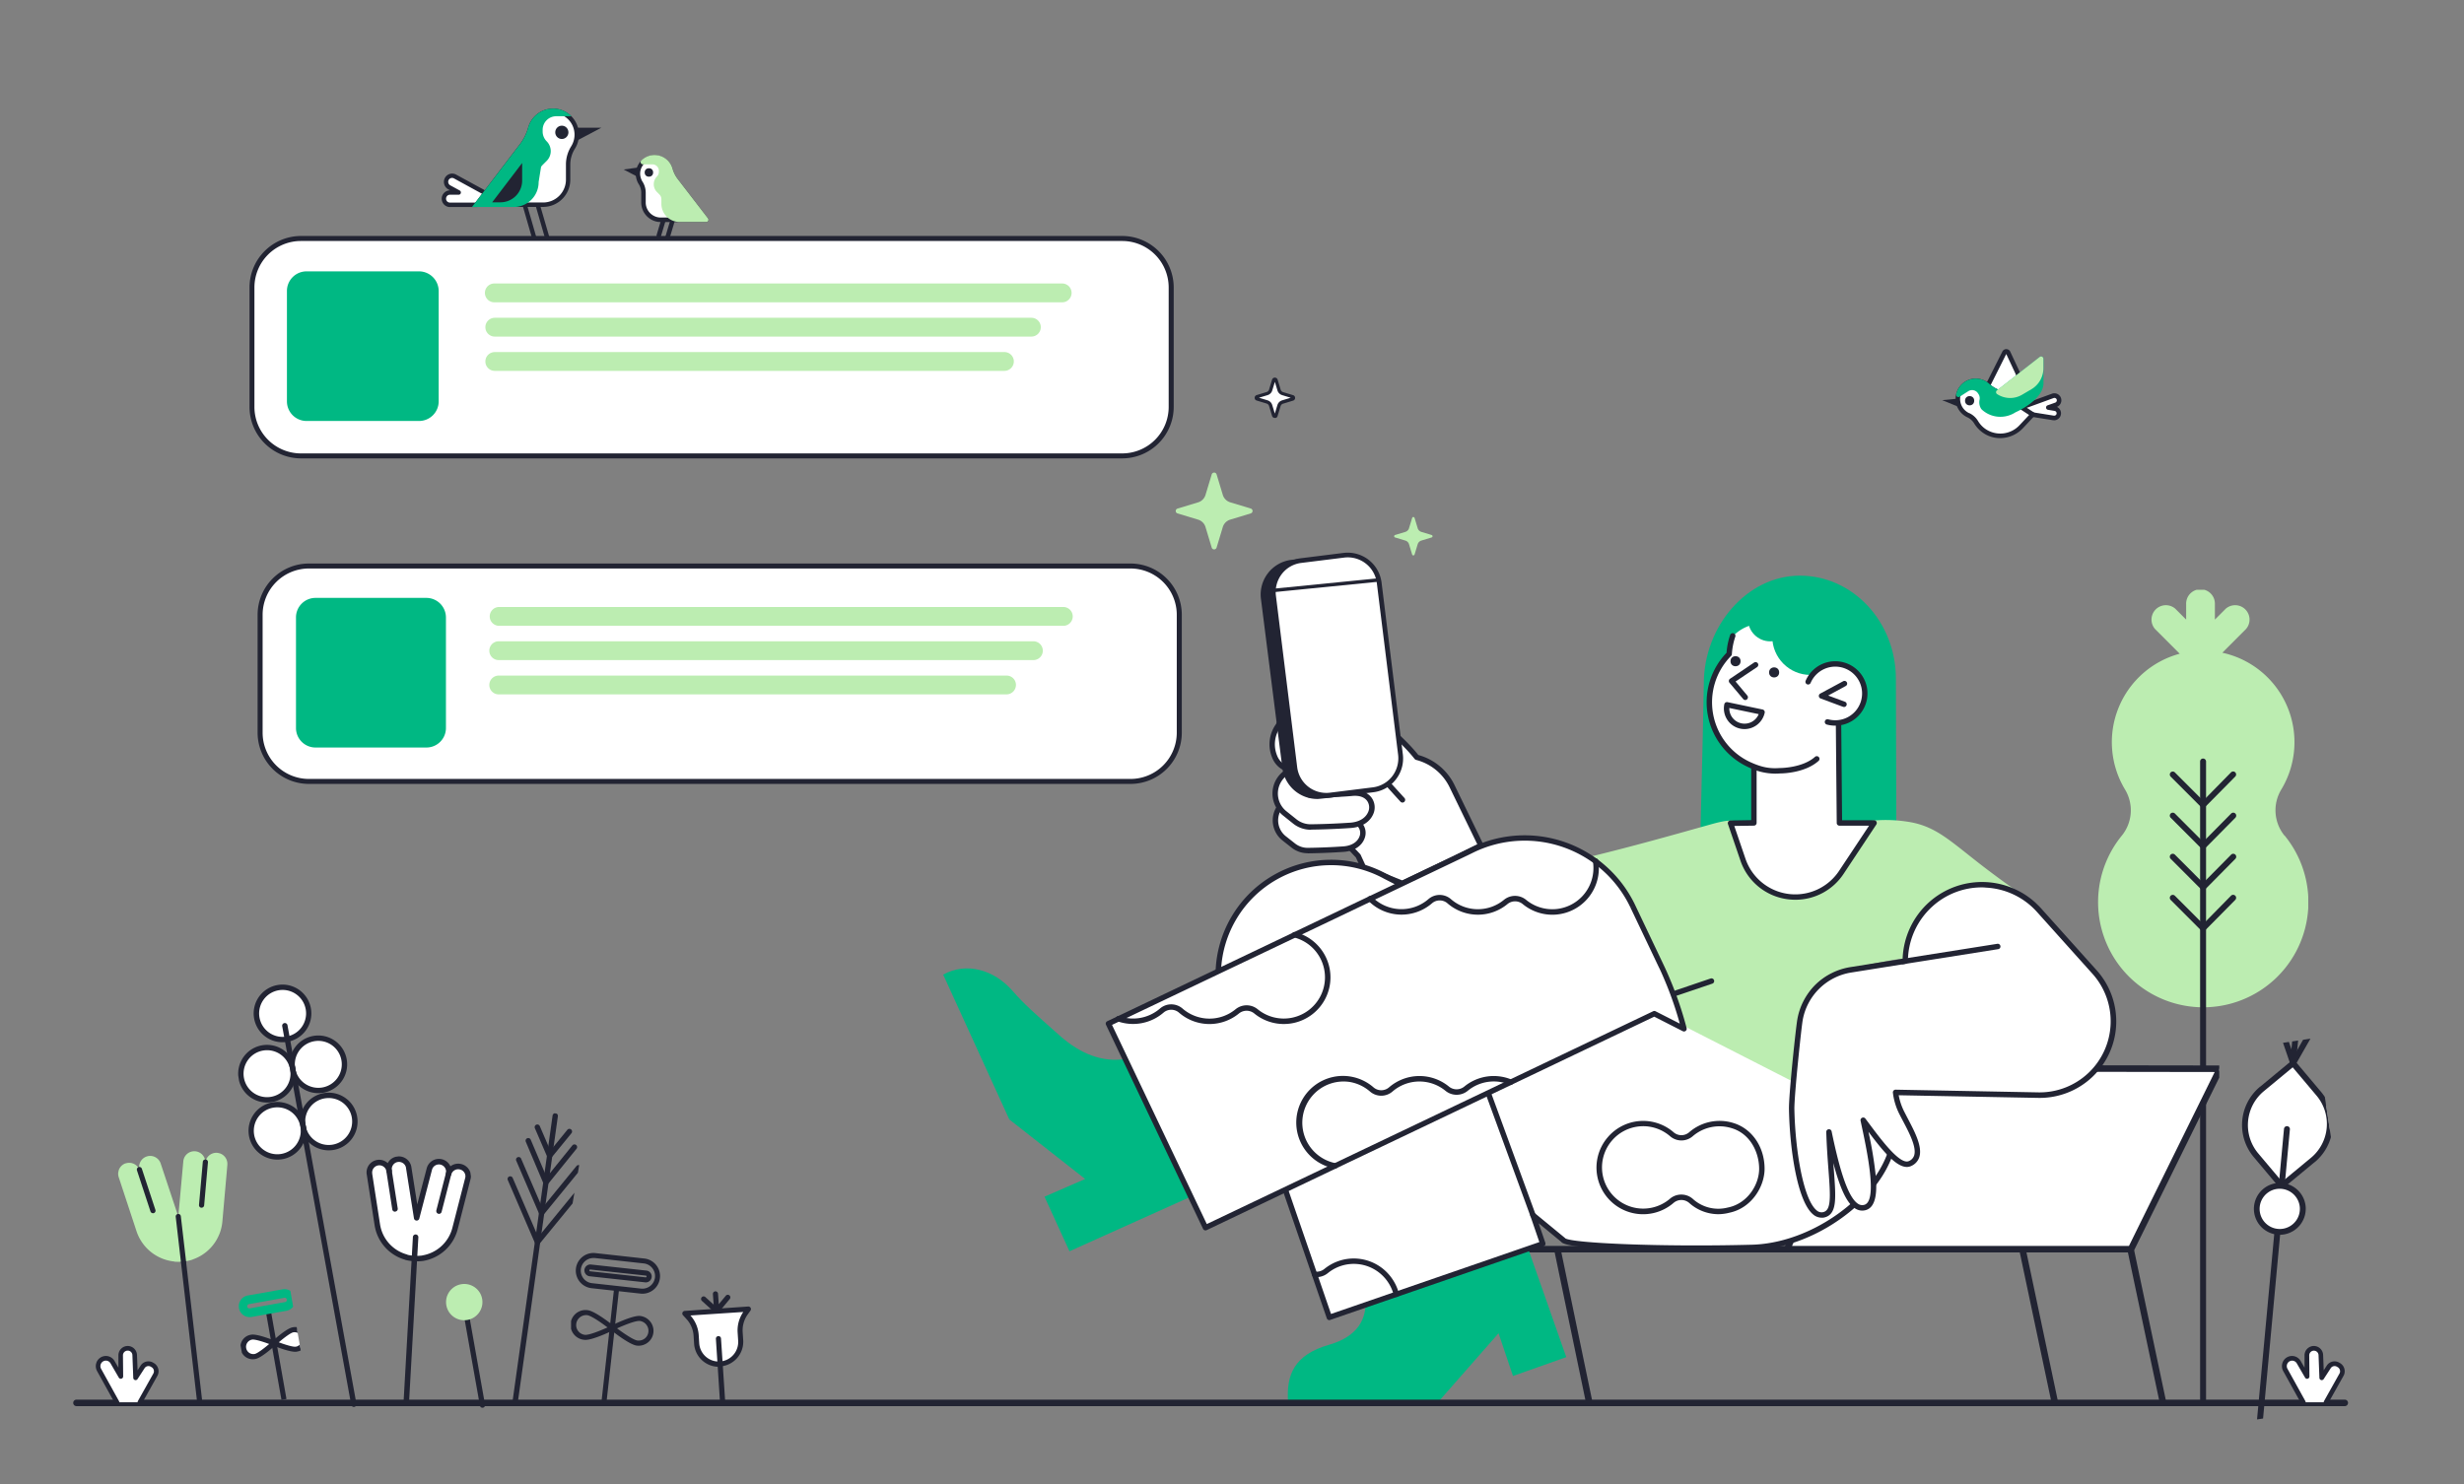 <svg id="Layer_1" data-name="Layer 1" xmlns="http://www.w3.org/2000/svg" xmlns:xlink="http://www.w3.org/1999/xlink" viewBox="0 0 1218.4 734"><rect x="0" y="0" width="1218.4" height="734" fill="#808080" stroke="none"/><defs><style>.cls-1{fill:none;}.cls-2{clip-path:url(#clip-path);}.cls-3{fill:#bcedb1;}.cls-4{fill:#222433;}.cls-5{clip-path:url(#clip-path-2);}.cls-6{clip-path:url(#clip-path-3);}.cls-7{fill:#fff;}.cls-8{clip-path:url(#clip-path-4);}.cls-9{fill:#00b883;}.cls-10{clip-path:url(#clip-path-5);}.cls-11{clip-path:url(#clip-path-6);}.cls-12{clip-path:url(#clip-path-7);}.cls-13{clip-path:url(#clip-path-8);}.cls-14{clip-path:url(#clip-path-9);}.cls-15{clip-path:url(#clip-path-10);}.cls-16{clip-path:url(#clip-path-11);}.cls-17{clip-path:url(#clip-path-12);}.cls-18{clip-path:url(#clip-path-13);}.cls-19{clip-path:url(#clip-path-14);}.cls-20{clip-path:url(#clip-path-15);}.cls-21{clip-path:url(#clip-path-16);}.cls-22{clip-path:url(#clip-path-17);}.cls-23{clip-path:url(#clip-path-18);}.cls-24{clip-path:url(#clip-path-19);}.cls-25{clip-path:url(#clip-path-20);}.cls-26{clip-path:url(#clip-path-21);}.cls-27{clip-path:url(#clip-path-22);}.cls-28{clip-path:url(#clip-path-23);}.cls-29{clip-path:url(#clip-path-24);}.cls-30{clip-path:url(#clip-path-25);}.cls-31{clip-path:url(#clip-path-26);}.cls-32{clip-path:url(#clip-path-27);}.cls-33{clip-path:url(#clip-path-28);}.cls-34{clip-path:url(#clip-path-29);}.cls-35{clip-path:url(#clip-path-30);}.cls-36{clip-path:url(#clip-path-31);}.cls-37{clip-path:url(#clip-path-32);}</style><clipPath id="clip-path"><rect class="cls-1" x="1037.38" y="291.71" width="104" height="402"/></clipPath><clipPath id="clip-path-2"><rect class="cls-1" x="732.38" y="526.71" width="365" height="167"/></clipPath><clipPath id="clip-path-3"><rect class="cls-1" x="732.38" y="526.71" width="367" height="199"/></clipPath><clipPath id="clip-path-4"><rect class="cls-1" x="466.38" y="284.71" width="580" height="409"/></clipPath><clipPath id="clip-path-5"><rect class="cls-1" x="123.38" y="116.71" width="457" height="110"/></clipPath><clipPath id="clip-path-6"><rect class="cls-1" x="127.38" y="278.71" width="457" height="109"/></clipPath><clipPath id="clip-path-7"><rect class="cls-1" x="141.88" y="134.21" width="83" height="74"/></clipPath><clipPath id="clip-path-8"><rect class="cls-1" x="146.38" y="295.71" width="82" height="74"/></clipPath><clipPath id="clip-path-9"><rect class="cls-1" x="623.38" y="272.71" width="71" height="123"/></clipPath><clipPath id="clip-path-10"><rect class="cls-1" x="230.38" y="88.71" width="301" height="191"/></clipPath><clipPath id="clip-path-11"><rect class="cls-1" x="232.38" y="248.71" width="300" height="191"/></clipPath><clipPath id="clip-path-12"><rect class="cls-1" x="-6.62" y="688.71" width="1175" height="26"/></clipPath><clipPath id="clip-path-13"><rect class="cls-1" x="190.88" y="603.21" width="145" height="38" transform="matrix(0.17, -0.98, 0.98, 0.17, -395.11, 773.56)"/></clipPath><clipPath id="clip-path-14"><rect class="cls-1" x="282.38" y="619.71" width="44" height="75"/></clipPath><clipPath id="clip-path-15"><rect class="cls-1" x="337.38" y="638.71" width="34" height="56"/></clipPath><clipPath id="clip-path-16"><rect class="cls-1" x="1093.6" y="511" width="66" height="182" transform="matrix(0.99, -0.15, 0.15, 0.99, -79.5, 181.35)"/></clipPath><clipPath id="clip-path-17"><rect class="cls-1" x="1096.38" y="510.71" width="67" height="218" transform="translate(-82.2 182.07) rotate(-8.89)"/></clipPath><clipPath id="clip-path-18"><rect class="cls-1" x="127.38" y="485.71" width="55" height="212" transform="translate(-88.43 30.54) rotate(-8.77)"/></clipPath><clipPath id="clip-path-19"><rect class="cls-1" x="224.38" y="634.71" width="18" height="62" transform="translate(-112.98 51.16) rotate(-10.09)"/></clipPath><clipPath id="clip-path-20"><rect class="cls-1" x="1128.38" y="665.71" width="31" height="29"/></clipPath><clipPath id="clip-path-21"><rect class="cls-1" x="174.55" y="571.11" width="65" height="122" transform="translate(-84.75 34.38) rotate(-7.88)"/></clipPath><clipPath id="clip-path-22"><rect class="cls-1" x="180.38" y="570.71" width="65" height="207" transform="translate(-90.47 35.58) rotate(-7.88)"/></clipPath><clipPath id="clip-path-23"><rect class="cls-1" x="119.51" y="638.87" width="32" height="57" transform="matrix(0.98, -0.17, 0.17, 0.98, -114.24, 33.83)"/></clipPath><clipPath id="clip-path-24"><rect class="cls-1" x="120.38" y="638.71" width="33" height="67" transform="translate(-115.06 34.14) rotate(-10.04)"/></clipPath><clipPath id="clip-path-25"><rect class="cls-1" x="19.88" y="594.21" width="123" height="66" transform="translate(-548.03 565.11) rotate(-76.97)"/></clipPath><clipPath id="clip-path-26"><rect class="cls-1" x="47.38" y="665.71" width="31" height="29"/></clipPath><clipPath id="clip-path-27"><rect class="cls-1" x="218.38" y="53.71" width="79" height="65"/></clipPath><clipPath id="clip-path-28"><rect class="cls-1" x="960.38" y="172.71" width="59" height="44"/></clipPath><clipPath id="clip-path-29"><rect class="cls-1" x="308.38" y="76.71" width="42" height="42"/></clipPath><clipPath id="clip-path-30"><rect class="cls-1" x="581.38" y="233.71" width="38" height="38"/></clipPath><clipPath id="clip-path-31"><rect class="cls-1" x="620.38" y="186.71" width="20" height="20"/></clipPath><clipPath id="clip-path-32"><rect class="cls-1" x="689.38" y="255.71" width="19" height="19"/></clipPath></defs><g class="cls-2"><path class="cls-3" d="M1129.64,413.29a19.85,19.85,0,0,1-1.55-22.87,45.28,45.28,0,0,0-29.19-67.59l11.7-11.72a7.11,7.11,0,0,0-10-10.06l-5.38,5.39v-7.62a7.11,7.11,0,1,0-14.21,0v7.62l-5.38-5.39a7.11,7.11,0,0,0-10,10.06l12.2,12.21a45.3,45.3,0,0,0-27.14,67,19.87,19.87,0,0,1-1.43,22.89,52,52,0,1,0,80.46.07Z"/><path class="cls-4" d="M1089.38,693.71a1.47,1.47,0,0,1-1.47-1.47V376.63a1.47,1.47,0,1,1,2.94,0V692.24A1.47,1.47,0,0,1,1089.38,693.71Z"/><path class="cls-4" d="M1089.71,460.24a1.47,1.47,0,0,1-1-2.5L1103.2,443a1.47,1.47,0,1,1,2.09,2.08l-14.54,14.71A1.44,1.44,0,0,1,1089.71,460.24Z"/><path class="cls-4" d="M1089.05,460.24a1.45,1.45,0,0,1-1-.43l-14.69-14.71a1.47,1.47,0,0,1,2.08-2.08l14.69,14.71a1.47,1.47,0,0,1-1,2.51Z"/><path class="cls-4" d="M1089.71,439.91a1.47,1.47,0,0,1-1-2.51l14.54-14.7a1.47,1.47,0,1,1,2.09,2.07l-14.54,14.71A1.44,1.44,0,0,1,1089.71,439.91Z"/><path class="cls-4" d="M1089.05,439.91a1.45,1.45,0,0,1-1-.43l-14.69-14.71a1.46,1.46,0,0,1,0-2.08,1.48,1.48,0,0,1,2.08,0l14.69,14.71a1.48,1.48,0,0,1,0,2.08A1.45,1.45,0,0,1,1089.05,439.91Z"/><path class="cls-4" d="M1089.71,419.59a1.49,1.49,0,0,1-1-.43,1.48,1.48,0,0,1,0-2.08l14.54-14.71a1.47,1.47,0,1,1,2.09,2.07l-14.54,14.71A1.45,1.45,0,0,1,1089.71,419.59Z"/><path class="cls-4" d="M1089.05,419.59a1.49,1.49,0,0,1-1-.43l-14.69-14.72a1.46,1.46,0,0,1,0-2.08,1.48,1.48,0,0,1,2.08,0l14.69,14.71a1.47,1.47,0,0,1,0,2.09A1.49,1.49,0,0,1,1089.05,419.59Z"/><path class="cls-4" d="M1089.71,399.26a1.49,1.49,0,0,1-1-.43,1.48,1.48,0,0,1,0-2.08L1103.2,382a1.47,1.47,0,1,1,2.09,2.07l-14.54,14.71A1.45,1.45,0,0,1,1089.71,399.26Z"/><path class="cls-4" d="M1089.05,399.26a1.46,1.46,0,0,1-1-.44l-14.69-14.71a1.47,1.47,0,0,1,2.08-2.08l14.69,14.71a1.48,1.48,0,0,1-1,2.52Z"/></g><g class="cls-5"><g class="cls-6"><polyline class="cls-7" points="734 617.83 1053.74 617.83 1097.76 528.59 921.95 528.33 884.14 616.75"/><path class="cls-4" d="M734,619.45h319.74a1.61,1.61,0,0,0,1.45-.91l44-89.24a1.62,1.62,0,0,0-1.45-2.33L922,526.71h0a1.63,1.63,0,0,0-1.49,1l-37.81,88.43,0,.09H734a1.62,1.62,0,0,0,0,3.24Zm318.73-3.24H886.14L923,529.94l172.13.26Z"/><path class="cls-4" d="M792.17,725.71a1.84,1.84,0,0,0,.33,0,1.62,1.62,0,0,0,1.25-1.92h0L771.77,618a1.62,1.62,0,0,0-3.17.66l22,105.72A1.63,1.63,0,0,0,792.17,725.71Z"/><path class="cls-4" d="M1075.72,724.63a1.62,1.62,0,0,0,1.62-1.61,1.87,1.87,0,0,0,0-.34l-22-104.11a1.62,1.62,0,0,0-3.17.67h0l22,104.11A1.62,1.62,0,0,0,1075.72,724.63Z"/><path class="cls-4" d="M1022.25,724.63a1.62,1.62,0,0,0,1.62-1.61,1.87,1.87,0,0,0,0-.34l-22-104.11a1.62,1.62,0,0,0-3.17.67l22,104.11A1.62,1.62,0,0,0,1022.25,724.63Z"/></g></g><g class="cls-8"><path class="cls-9" d="M869.86,410.81h-29L842,363.47l.5-25.43c0-28.16,21.26-53.33,47.49-53.33s47.49,22.83,47.49,51l.07,27.76.14,44.67h-25"/><polygon class="cls-7" points="936.85 540.5 828.27 495.98 735.89 533.34 636.75 584.32 640.32 592.82 936.85 540.5"/><path class="cls-7" d="M693.44,395.57s-17.18-18.68-27.67-31.46c-1.81-2.21-3.43-4.25-4.72-6-8.75-11.74,2-19.48,6.38-14.16s22.66,17.36,32.94,30.33l.2.24A26.83,26.83,0,0,1,718,388.8l14.27,29.37-14.4,7.09-24.45,11.67-19.17-7.78-2.68-5.81-3.73-3.93-26.64-32.3L635.86,380l-3.13-21.91,4.47-4.92,15.18,12.52,23.22,9.84"/><path class="cls-4" d="M693.43,438.27a1.44,1.44,0,0,1-.5-.1l-19.17-7.78a1.31,1.31,0,0,1-.71-.68l-2.59-5.61-3.58-3.77-.06-.07L640.18,388l0-.05-5.36-7.16a1.37,1.37,0,0,1-.25-.61l-3.13-21.91a1.38,1.38,0,0,1,.34-1.1l4.46-4.91a1.35,1.35,0,0,1,1.85-.14l15,12.4,17.5,7.41c-2.07-2.41-4.06-4.76-5.84-6.94-1.93-2.35-3.53-4.38-4.77-6-5.4-7.26-4-13.63-.36-16.47,2.92-2.3,6.64-2,8.85.65,1.59,1.92,5.33,5,9.65,8.49,7.48,6.08,16.76,13.64,23.22,21.75a28.17,28.17,0,0,1,17.89,14.86l14.26,29.38a1.34,1.34,0,0,1-.61,1.79l-14.4,7.08L694,438.14A1.44,1.44,0,0,1,693.43,438.27ZM675.26,428.1l18.13,7.36,23.92-11.41,13.18-6.49-13.68-28.17a25.48,25.48,0,0,0-16.57-13.55,1.36,1.36,0,0,1-.69-.43l-.2-.24,0,0c-6.28-7.92-15.49-15.42-22.9-21.45-4.61-3.76-8.26-6.73-10-8.86-1.48-1.78-3.7-1.38-5.13-.25-2.72,2.13-3.5,6.91.85,12.75,1.21,1.63,2.79,3.62,4.69,5.94,2.78,3.39,6.06,7.23,9.37,11a1.35,1.35,0,0,1,.7.8c8.73,10,17.43,19.45,17.55,19.58a1.35,1.35,0,0,1-.08,1.9,1.33,1.33,0,0,1-1.89-.08c-.13-.13-9-9.83-17.9-20l-22.7-9.61a1.81,1.81,0,0,1-.33-.2L637.33,355l-3.18,3.5,3,20.95,5.14,6.85,26.59,32.24,3.69,3.89a1.45,1.45,0,0,1,.25.36Z"/><path class="cls-3" d="M787.37,423.44s13.42,6.44,27.78,39.71c5.68,13.17,17.53,44.3,17.53,44.3l53.55,27.33c3.25-27.33,1.24-43.35,18.06-52.52,4.07-2.21,33.07-8.22,37.8-8.23,0,0-.8-21.09,17.72-30.63,27.59-14.21,48.49,4.82,48.49,4.82-12.53-8.26-22.3-15.55-29-20.72-14.81-11.5-21.63-18.29-34-20.75a70.17,70.17,0,0,0-19.65-.85,59.89,59.89,0,0,1-10.78,19.25c-7.21,8.8-11,18.3-28.29,18.3-4.94,0-15.32-4-20.75-11.4-7.68-10.43-9-26.15-9-26.15-1.42,0-3-.38-10.72,1.78C827,413.05,807.25,418.61,787.37,423.44Z"/><path class="cls-7" d="M672.23,407.67c3.79,3.85,1.19,11.64-7.91,12.26-7.53.52-13.79.68-17.62.72a11.32,11.32,0,0,1-7.15-2.44L635,414.64a11.37,11.37,0,0,1-4-11.55h0a11.46,11.46,0,0,1,1.6-3.66"/><path class="cls-4" d="M646.57,422a12.72,12.72,0,0,1-7.85-2.72l-4.54-3.58a12.67,12.67,0,0,1-2.71-17,1.34,1.34,0,1,1,2.23,1.49,9.86,9.86,0,0,0-1.41,3.24,10,10,0,0,0,3.54,10.17l4.55,3.58a10.05,10.05,0,0,0,6.3,2.15c3.92-.05,10.15-.21,17.54-.72,4-.27,6.95-2.08,8-4.85a4.79,4.79,0,0,0-.94-5.12,1.34,1.34,0,1,1,1.91-1.89,7.46,7.46,0,0,1,1.53,8c-1.43,3.78-5.29,6.24-10.31,6.58-7.46.51-13.74.67-17.69.72Z"/><path class="cls-7" d="M647.55,393.27c7.7-.17,15.92-.38,20.94-.87,13.34-1.32,13.22,14.89-.75,15.85-8.33.57-15.26.74-19.5.79a12.58,12.58,0,0,1-7.92-2.68l-5-4a12.56,12.56,0,0,1-4.43-12.77h0a12.56,12.56,0,0,1,9.56-9.36l6.15-1.19"/><path class="cls-4" d="M648.07,410.38a13.92,13.92,0,0,1-8.58-3l-5-4a13.91,13.91,0,0,1,5.68-24.5l6.18-1.19a1.34,1.34,0,1,1,.51,2.63l-6.16,1.19a11.22,11.22,0,0,0-4.55,19.76l5,4a11.19,11.19,0,0,0,7.08,2.4c4.33-.05,11.21-.23,19.42-.79,4.19-.29,7.38-2.1,8.75-5a5.59,5.59,0,0,0-.31-5.67c-1.38-2-4-2.88-7.47-2.54-5.14.51-13.56.72-21,.88a1.34,1.34,0,0,1-.06-2.68c7.44-.16,15.8-.37,20.84-.87,4.37-.43,8,.91,9.92,3.67a8.23,8.23,0,0,1,.54,8.37c-1.8,3.77-5.8,6.13-11,6.48-8.27.57-15.21.75-19.57.8Z"/><path class="cls-7" d="M638.14,380.63c-8.91-1.52-11.52-13.58-6.56-21.11,1-1.58,2.06-3.19,3.08-4.76"/><path class="cls-4" d="M638.14,382l-.23,0a11.66,11.66,0,0,1-8.83-7.23,17.19,17.19,0,0,1,1.39-15.93c.69-1.05,1.36-2.11,2-3.15l1-1.6a1.34,1.34,0,1,1,2.25,1.45l-1,1.6c-.68,1.05-1.36,2.12-2.06,3.18a14.64,14.64,0,0,0-1.16,13.38,9.07,9.07,0,0,0,6.82,5.66,1.34,1.34,0,0,1-.22,2.66Z"/><path class="cls-7" d="M650.59,370.12c2.24-5.81,6.66-16.94,6.79-21.91a5.2,5.2,0,0,0-3.47-5.06c-10.15-3.57-15.28,5.46-21.14,14.55"/><path class="cls-4" d="M650.59,371.46a1.36,1.36,0,0,1-.48-.09,1.34,1.34,0,0,1-.77-1.73l.48-1.25c2.28-5.91,6.1-15.81,6.22-20.21a3.87,3.87,0,0,0-2.57-3.76c-8.66-3.05-13.31,4.23-18.71,12.65l-.86,1.35a1.34,1.34,0,0,1-2.26-1.45l.87-1.34c5.5-8.6,11.19-17.49,21.85-13.74a6.54,6.54,0,0,1,4.36,6.36c-.13,4.87-3.9,14.64-6.4,21.11l-.48,1.24A1.32,1.32,0,0,1,650.59,371.46Z"/><path class="cls-4" d="M827.29,493a1.34,1.34,0,0,1-.43-2.61l19-6.44a1.34,1.34,0,1,1,.86,2.54l-19,6.44A1.33,1.33,0,0,1,827.29,493Z"/><path class="cls-9" d="M675.23,642.06c.75,10.39-4,19-17.93,23-17.47,5-21.32,15-20.38,28.34h0l74,.28L741,659.42l7.14,21.12,26.35-9.32-19.89-56.57"/><path class="cls-7" d="M602.38,480.39A55.83,55.83,0,0,1,685,433.44l7.58,3.87"/><path class="cls-4" d="M602.38,481.73h0a1.33,1.33,0,0,1-1.29-1.39,57.16,57.16,0,0,1,84.62-48.07l7.55,3.85a1.34,1.34,0,0,1-1.22,2.39l-7.58-3.87a54.49,54.49,0,0,0-80.7,45.8A1.33,1.33,0,0,1,602.38,481.73Z"/><path class="cls-7" d="M635.58,588.35,650,630.26l7.33,21.3,33.14-11.43,72.42-25L758,601l14.91,12.27c1.82,3.27,51.94,4.81,93.37,3.71,33.94-.89,70.56-30.4,70.56-58.58,0-7.11.31-18.4,0-25.93"/><path class="cls-4" d="M657.33,652.91a1.34,1.34,0,0,1-1.26-.91l-21.76-63.21a1.34,1.34,0,0,1,2.53-.87l21.32,61.94,31.88-11,71.14-24.55-4.43-12.9a1.33,1.33,0,0,1,2.11-1.47l14.91,12.27a2.55,2.55,0,0,1,.23.24c3.45,2.39,47.33,4.36,92.25,3.17,33.66-.88,69.26-30.31,69.26-57.24,0-2.22,0-4.86.06-7.65.07-6.13.15-13.08-.06-18.23a1.34,1.34,0,0,1,2.68-.11c.22,5.22.13,12.21.06,18.37,0,2.78-.06,5.41-.06,7.62,0,13.74-8.4,28.52-23,40.56-14.44,11.87-32.24,18.93-48.82,19.37-20.22.53-43.26.45-61.63-.23-28.88-1.05-32.05-2.88-32.8-3.93L760.83,605l3.32,9.67a1.35,1.35,0,0,1-.83,1.71l-72.41,25-33.14,11.43A1.36,1.36,0,0,1,657.33,652.91Zm116.76-40.32h0Zm-.14-.17Z"/><path class="cls-4" d="M758,602.32a1.33,1.33,0,0,1-1.25-.88L734.63,541a1.34,1.34,0,0,1,2.52-.92l22.12,60.45a1.34,1.34,0,0,1-.8,1.73A1.44,1.44,0,0,1,758,602.32Z"/><path class="cls-9" d="M556.58,523.72c-11.44,1.9-22.47-2.6-32.36-11.34-13.19-11.66-18.16-16.13-23.46-22.23-9.21-10.59-22.92-14.46-34.38-8.12h0l32.69,71.62,37.52,29.46-20.1,8.75,12.34,27,60-27"/><path class="cls-7" d="M832.67,508.81,818,501.33l-39.84,19L747.05,535.2h0l-86.79,41.38h0L596.1,607.19l-48-100.93,5-2.37,87.08-41.54,85.05-40.59,3.23-1.54a59.21,59.21,0,0,1,79,28l0,0,13.88,29.18c1.11,2.33,2.17,4.7,3.18,7.08A174.53,174.53,0,0,1,832.67,508.81Z"/><path class="cls-4" d="M596.1,608.53a1.31,1.31,0,0,1-.44-.07,1.37,1.37,0,0,1-.77-.69l-48-100.93a1.37,1.37,0,0,1-.06-1,1.33,1.33,0,0,1,.69-.76l5-2.37,87.08-41.55,85-40.58,3.23-1.54a60.53,60.53,0,0,1,80.75,28.64l0,0,13.88,29.18c1.12,2.35,2.2,4.75,3.2,7.14A176,176,0,0,1,834,508.48a1.34,1.34,0,0,1-1.91,1.53L818,502.83l-39.25,18.72-31.12,14.86-86.8,41.38L596.68,608.4A1.29,1.29,0,0,1,596.1,608.53ZM549.87,506.9l46.87,98.5,62.94-30L746.47,534l31.13-14.85,39.84-19a1.32,1.32,0,0,1,1.18,0l12,6.11a171.75,171.75,0,0,0-7.35-21.19c-1-2.36-2-4.73-3.15-7l-13.88-29.18,1.19-.62-1.21.58A57.86,57.86,0,0,0,729,421.43L725.79,423l-85,40.59L553.66,505.1Z"/><path class="cls-4" d="M598.09,506.47A23,23,0,0,1,583,500.85a5.84,5.84,0,0,0-7.68,0,23.08,23.08,0,0,1-22.73,4.27,1.34,1.34,0,0,1,.9-2.53,20.39,20.39,0,0,0,20.08-3.77,8.52,8.52,0,0,1,11.18,0,20.29,20.29,0,0,0,26.22.33,8.64,8.64,0,0,1,10.92,0,20.38,20.38,0,1,0,17.9-35.53,1.34,1.34,0,1,1,.66-2.6,23.07,23.07,0,1,1-20.26,40.21,6,6,0,0,0-7.53,0A23,23,0,0,1,598.09,506.47Z"/><path class="cls-4" d="M660.26,577.92l-.24,0a23.07,23.07,0,1,1,19.15-40.14,5.88,5.88,0,0,0,7.69,0,23,23,0,0,1,29.65-.35,6,6,0,0,0,7.59-.06A22.93,22.93,0,0,1,747.57,534a1.34,1.34,0,1,1-1.05,2.47,20.23,20.23,0,0,0-20.72,3,8.69,8.69,0,0,1-11,.06,20.33,20.33,0,0,0-26.21.3,8.51,8.51,0,0,1-11.18,0,20.45,20.45,0,0,0-9.77-4.67,20.39,20.39,0,0,0-7.17,40.14,1.34,1.34,0,0,1-.23,2.66Z"/><path class="cls-4" d="M730.81,452.39a22.94,22.94,0,0,1-15.06-5.62,5.85,5.85,0,0,0-7.67,0,23.05,23.05,0,0,1-31.52-1.33,1.35,1.35,0,0,1,0-1.9,1.33,1.33,0,0,1,1.89,0,20.37,20.37,0,0,0,27.85,1.17,8.5,8.5,0,0,1,11.17,0,20.28,20.28,0,0,0,26.22.32,8.64,8.64,0,0,1,10.92,0A20.35,20.35,0,0,0,787.92,429a20.93,20.93,0,0,0-.23-2.85,1.34,1.34,0,1,1,2.64-.41,21.77,21.77,0,0,1,.27,3.23,23,23,0,0,1-37.66,18.16,5.94,5.94,0,0,0-7.52,0A22.92,22.92,0,0,1,730.81,452.39Z"/><path class="cls-4" d="M849.55,600.52a21.62,21.62,0,0,1-14.31-5.6,5.9,5.9,0,0,0-7.67,0,23.05,23.05,0,0,1-32.49-32.54A23,23,0,0,1,827.57,560a5.85,5.85,0,0,0,7.69,0A22.92,22.92,0,0,1,857,555.38c9.3,2.76,15.55,11.87,15.55,22.68,0,8.94-6.53,19.51-17.46,21.75A22.2,22.2,0,0,1,849.55,600.52Zm-18.14-9.7a8.55,8.55,0,0,1,5.59,2.07,18.68,18.68,0,0,0,17.45,4.31h.06c9.61-2,15.35-11.26,15.35-19.13s-4.21-17.32-13.64-20.11h0a20.25,20.25,0,0,0-19.2,4,8.54,8.54,0,0,1-11.19,0,20.33,20.33,0,0,0-28.71,2.11,20.37,20.37,0,0,0,28.71,28.75A8.51,8.51,0,0,1,831.41,590.82Z"/><path class="cls-4" d="M690.47,641.47a1.34,1.34,0,0,1-1.3-1,20.48,20.48,0,0,0-3.93-7.82,20.33,20.33,0,0,0-28.63-3,8.82,8.82,0,0,1-6.79,1.91,1.34,1.34,0,1,1,.36-2.66,6.13,6.13,0,0,0,4.73-1.33A23,23,0,0,1,687.32,631a23.32,23.32,0,0,1,4.43,8.77,1.4,1.4,0,0,1,.06.41A1.34,1.34,0,0,1,690.47,641.47Z"/><path class="cls-7" d="M898.43,375.55c-6.38,5.67-17.15,5.82-18,5.83h-.12c-5.37.39-9.5-.49-14.78-2.84a34,34,0,0,1-10.84-54.39,2,2,0,0,0,.56-1.25,34.07,34.07,0,0,1,1.57-7.84,2.18,2.18,0,0,1,.51-.82h0a20.11,20.11,0,0,1,9.69-5.31l3.18-.72a1.87,1.87,0,0,1,.53,0l23.37,1.06a2,2,0,0,1,1.8,1.3L903,329.08l.06.18,7.12,25.39"/><path class="cls-7" d="M867.27,379.89V407l-11.57.19,6.14,18c7.34,21.49,36.11,25.2,48.65,6.28L926.71,407H909.57l-.45-49.39"/><path class="cls-4" d="M887.79,445a29.74,29.74,0,0,1-3.75-.24,28.5,28.5,0,0,1-23.46-19.2l-6.14-18a1.32,1.32,0,0,1,.17-1.2,1.28,1.28,0,0,1,1.07-.57l10.25-.17V379.89a1.34,1.34,0,1,1,2.68,0V407a1.35,1.35,0,0,1-1.32,1.35l-9.72.15,5.54,16.24a26,26,0,0,0,46.26,6l14.84-22.37H909.57a1.34,1.34,0,0,1-1.34-1.33l-.45-49.4a1.36,1.36,0,0,1,1.33-1.36h0a1.34,1.34,0,0,1,1.34,1.33l.43,48.07h15.82a1.33,1.33,0,0,1,1.18.71,1.36,1.36,0,0,1-.06,1.38l-16.22,24.46A28.48,28.48,0,0,1,887.79,445Z"/><path class="cls-7" d="M898.32,375.37c-6.67,5.92-18.1,5.82-18.1,5.82-5.41.41-9.55-.47-14.85-2.84A34,34,0,0,1,855,323.44a33.64,33.64,0,0,1,1.79-9"/><path class="cls-4" d="M877.77,382.63a30.13,30.13,0,0,1-12.94-3.05,35.32,35.32,0,0,1-11.09-56.72,35,35,0,0,1,1.82-8.89,1.34,1.34,0,0,1,2.53.87,32.92,32.92,0,0,0-1.71,8.68,1.36,1.36,0,0,1-.38.87,32.63,32.63,0,0,0,9.92,52.74c5.3,2.36,9.15,3.1,14.2,2.72h.11c.09,0,11,0,17.2-5.48a1.34,1.34,0,1,1,1.78,2c-6.77,6-17.85,6.16-18.93,6.16h0C879.41,382.6,878.58,382.63,877.77,382.63Z"/><ellipse class="cls-9" cx="895.22" cy="314.92" rx="18.87" ry="18.89"/><ellipse class="cls-9" cx="875.34" cy="306.18" rx="11.01" ry="11.02"/><path class="cls-4" d="M863,346.23a1.34,1.34,0,0,1-1-.48l-6.8-8.07a1.29,1.29,0,0,1-.3-1.05,1.31,1.31,0,0,1,.58-.93l11.87-8a1.34,1.34,0,1,1,1.49,2.23l-10.63,7.14L864,344a1.34,1.34,0,0,1-.16,1.89A1.35,1.35,0,0,1,863,346.23Z"/><circle class="cls-4" cx="877.27" cy="332.56" r="2.49"/><circle class="cls-4" cx="858.19" cy="327.03" r="2.49"/><path class="cls-4" d="M862.65,360.6a10.06,10.06,0,0,1-2.1-.22,10.22,10.22,0,0,1-7.9-12.11,1.33,1.33,0,0,1,1.58-1l17.38,3.65a1.35,1.35,0,0,1,1,1.59A10.24,10.24,0,0,1,862.65,360.6Zm-7.54-10.44a7.54,7.54,0,0,0,6,7.59,7.54,7.54,0,0,0,8.53-4.55Z"/><path class="cls-7" d="M903.66,357.05a14.6,14.6,0,1,0-9.55-19.88"/><path class="cls-4" d="M907.48,358.9a16,16,0,0,1-4.17-.55,1.34,1.34,0,0,1,.7-2.59,13.26,13.26,0,1,0-8.67-18.06,1.34,1.34,0,1,1-2.46-1.06,15.93,15.93,0,1,1,14.6,22.26Z"/><path class="cls-4" d="M911.78,349.65a1.24,1.24,0,0,1-.46-.08l-11.06-4.11a1.34,1.34,0,0,1-.17-2.44l11.33-6.1a1.34,1.34,0,1,1,1.27,2.36L904,344l8.28,3.07a1.34,1.34,0,0,1-.47,2.6Z"/><path class="cls-7" d="M1035.7,480.73l-2.18-2.44-25.24-28.13h0a38,38,0,0,0-66.2,25.21l-26.92,4.27a30.3,30.3,0,0,0-25.1,24.74c-.44,1.61-4.27,37.06-4.13,44.26.46,23.06,5.61,53.73,15.46,52.21,7.83-1.21,3.79-14.89,3-41.05,4.79,23,10,39.56,17.86,37.36s2.93-25.42-.89-43.14c7.57,10.07,17.35,24.07,23.12,21.42,8.32-3.84.46-16.15-3.89-24.81a30.24,30.24,0,0,1-3.23-10.36l70.56,1.34a36.49,36.49,0,0,0,27.8-60.88Z"/><path class="cls-4" d="M900.69,602.25a6.5,6.5,0,0,1-4.21-1.67c-7.59-6.39-11.47-31.39-11.87-51.91-.15-7.32,3.57-41.84,4.15-44.54A31.64,31.64,0,0,1,915,478.31l25.81-4.09a39.44,39.44,0,0,1,13-27.93,39.26,39.26,0,0,1,55.5,3v0l27.4,30.54A37.84,37.84,0,0,1,1007.87,543l-69-1.31a29.67,29.67,0,0,0,2.88,8.39c.51,1,1.07,2.09,1.66,3.21,3.44,6.57,7.35,14,5.6,19.15a7.17,7.17,0,0,1-4,4.26c-5.83,2.69-13.51-6.82-21.1-16.94a195.21,195.21,0,0,1,3.59,21.58c.59,6.61.71,15.59-4.92,17.16a6.33,6.33,0,0,1-5.14-.75c-4-2.45-7.39-9.26-10.9-22.54.09,1.13.17,2.24.25,3.31.53,7,.94,12.47.49,16.31-.34,2.85-1.29,6.72-5.68,7.4A5.79,5.79,0,0,1,900.69,602.25ZM980,438.89a36.33,36.33,0,0,0-24.42,9.39,36.75,36.75,0,0,0-12.15,27.1,1.35,1.35,0,0,1-1.13,1.32L915.38,481a29,29,0,0,0-24,23.65.51.51,0,0,1,0,.13c-.48,2-4.22,37.12-4.09,43.87.4,20.07,4.36,44.38,10.93,49.91a3.63,3.63,0,0,0,3,1c4.27-.66,4-6.87,2.93-20.86-.41-5.43-.87-11.59-1.1-18.82a1.34,1.34,0,0,1,2.65-.32c3.09,14.85,7.39,32.36,13.16,35.88a3.65,3.65,0,0,0,3,.45c6.72-1.87,1.36-26.71-1.84-41.56a1.34,1.34,0,0,1,2.38-1.09l1.85,2.48c6.1,8.17,15.31,20.52,19.64,18.53a4.53,4.53,0,0,0,2.59-2.69c1.38-4.06-2.4-11.25-5.43-17-.6-1.14-1.16-2.21-1.69-3.25A31.53,31.53,0,0,1,936,540.42a1.34,1.34,0,0,1,1.36-1.49l70.55,1.34a35.16,35.16,0,0,0,26.78-58.64h0l-27.41-30.56,0,0A36.3,36.3,0,0,0,982,439Q981,438.89,980,438.89Z"/><path class="cls-4" d="M940.9,476.9a1.34,1.34,0,0,1-.21-2.67l46.95-7.44a1.34,1.34,0,0,1,1.53,1.12,1.33,1.33,0,0,1-1.11,1.53l-46.95,7.44A.75.75,0,0,1,940.9,476.9Z"/></g><g class="cls-10"><path class="cls-7" d="M148.81,225.47a24.22,24.22,0,0,1-24.19-24.22V142.13A24.2,24.2,0,0,1,148.81,118H554.94a24.22,24.22,0,0,1,24.2,24.18v59.12a24.23,24.23,0,0,1-24.2,24.22Z"/><path class="cls-4" d="M554.94,226.71H148.81a25.47,25.47,0,0,1-25.43-25.46V142.13a25.5,25.5,0,0,1,25.43-25.42H554.94a25.51,25.51,0,0,1,25.44,25.41v59.13A25.49,25.49,0,0,1,554.94,226.71ZM148.81,119.19a23,23,0,0,0-23,22.94v59.12a23,23,0,0,0,23,23H554.94a23,23,0,0,0,22.95-23V142.13a23,23,0,0,0-22.95-22.94Z"/></g><g class="cls-11"><path class="cls-7" d="M152.81,386.48a24.1,24.1,0,0,1-24.19-24V303.9a24.09,24.09,0,0,1,24.19-24H558.94a24.11,24.11,0,0,1,24.2,24v58.58a24.11,24.11,0,0,1-24.2,24Z"/><path class="cls-4" d="M558.94,387.71H152.81a25.36,25.36,0,0,1-25.43-25.23V303.9a25.38,25.38,0,0,1,25.43-25.19H558.94a25.39,25.39,0,0,1,25.44,25.18v58.59A25.37,25.37,0,0,1,558.94,387.71ZM152.81,281.17a22.91,22.91,0,0,0-22.95,22.73v58.58a22.89,22.89,0,0,0,22.95,22.77H558.94a22.89,22.89,0,0,0,22.95-22.77V303.9a22.91,22.91,0,0,0-22.95-22.73Z"/></g><g class="cls-12"><path class="cls-9" d="M216.92,143.92V198.5a9.71,9.71,0,0,1-9.76,9.71H151.64a9.71,9.71,0,0,1-9.76-9.71V143.92a9.71,9.71,0,0,1,9.76-9.71h55.52A9.76,9.76,0,0,1,216.92,143.92Z"/></g><g class="cls-13"><path class="cls-9" d="M220.51,305.42V360a9.65,9.65,0,0,1-9.64,9.71H156a9.65,9.65,0,0,1-9.64-9.71V305.42a9.65,9.65,0,0,1,9.64-9.71h54.85A9.69,9.69,0,0,1,220.51,305.42Z"/></g><g class="cls-14"><path class="cls-4" d="M623.49,296.05,634.13,380a17.52,17.52,0,0,0,17.41,15.17c.76,0,8.83-.94,9.53-1.06,1-.11-5.67-.06-5.79-1,0-.11,0-.17-.06-.23a15.71,15.71,0,0,1-14.72-13.58l-10.64-83.9a15.54,15.54,0,0,1,12.57-17.17c.87-.77,1.52-1.53,1.46-1.94l-5.2.59A17.29,17.29,0,0,0,623.49,296.05Z"/><path class="cls-7" d="M692.51,373.07,682,288.23a15.65,15.65,0,0,0-17.42-13.64l-21.21,2.65a15.71,15.71,0,0,0-13.56,17.52l10.52,84.84a15.65,15.65,0,0,0,17.42,13.64L679,390.59A15.67,15.67,0,0,0,692.51,373.07Z"/><path class="cls-4" d="M655.81,394.59c.7,0,1.4-.06,2.1-.12l21.21-2.64a16.45,16.45,0,0,0,11.17-6.41A16.79,16.79,0,0,0,693.67,373h0l-10.51-84.85a16.88,16.88,0,0,0-18.7-14.7l-21.22,2.65a16.45,16.45,0,0,0-11.16,6.41,16.84,16.84,0,0,0-3.39,12.46l10.52,84.85A16.76,16.76,0,0,0,655.81,394.59Zm35.53-21.34a14.65,14.65,0,0,1-2.92,10.7,14.35,14.35,0,0,1-9.65,5.47l-21.21,2.64a14.52,14.52,0,0,1-16.13-12.64l-10.52-84.84a14.61,14.61,0,0,1,2.93-10.7,14.31,14.31,0,0,1,9.64-5.47l21.21-2.64a14.47,14.47,0,0,1,16.13,12.64Z"/><path class="cls-4" d="M629.69,292.88h.06l52.06-5.18a.85.85,0,0,0-.17-1.7l-52.07,5.17a.85.85,0,0,0-.76.94A.89.89,0,0,0,629.69,292.88Z"/></g><g class="cls-15"><path class="cls-3" d="M525,149.52H244.66a4.66,4.66,0,1,1,0-9.31H525a4.66,4.66,0,1,1,0,9.31Z"/><path class="cls-3" d="M510,166.47H244.66a4.65,4.65,0,1,1,0-9.3H510a4.65,4.65,0,1,1,0,9.3Z"/><path class="cls-3" d="M496.61,183.43H244.66a4.65,4.65,0,1,1,0-9.3h252a4.64,4.64,0,0,1,4.66,4.65A4.7,4.7,0,0,1,496.61,183.43Z"/></g><g class="cls-16"><path class="cls-3" d="M526,309.52H246.61a4.66,4.66,0,0,1,0-9.31H526a4.66,4.66,0,0,1,0,9.31Z"/><path class="cls-3" d="M511,326.47H246.61a4.65,4.65,0,0,1,0-9.3H511a4.65,4.65,0,0,1,0,9.3Z"/><path class="cls-3" d="M497.73,343.43H246.61a4.65,4.65,0,0,1,0-9.3H497.73a4.63,4.63,0,0,1,4.64,4.65A4.69,4.69,0,0,1,497.73,343.43Z"/></g><g class="cls-17"><path class="cls-4" d="M37.69,695.45a1.61,1.61,0,0,1,0-3.21H1159.57a1.61,1.61,0,0,1,0,3.21Z"/></g><g class="cls-18"><path class="cls-4" d="M254.56,694.27a1.32,1.32,0,0,1-1.08-1.48l19.76-141.07a1.32,1.32,0,1,1,2.62.37L256.1,693.15a1.32,1.32,0,0,1-1.49,1.13h-.05Z"/><path class="cls-4" d="M271.56,572.87a1.31,1.31,0,0,1-1-.78L264.49,558a1.32,1.32,0,1,1,2.43-1.05l5.22,12.13,8.37-10.25a1.32,1.32,0,1,1,2.06,1.65l0,0-9.74,11.92a1.33,1.33,0,0,1-1.21.48Z"/><path class="cls-4" d="M269.7,586.07a1.35,1.35,0,0,1-1-.79L260,564.71a1.32,1.32,0,0,1,.69-1.74,1.31,1.31,0,0,1,1.73.69h0l7.9,18.56L283,566.53a1.32,1.32,0,0,1,2.11,1.6l-.06.07L271,585.6a1.33,1.33,0,0,1-1.21.48Z"/><path class="cls-4" d="M267.6,601.15a1.34,1.34,0,0,1-1-.78l-11.4-26.46a1.32,1.32,0,0,1,2.42-1l10.55,24.46,16.86-20.64a1.32,1.32,0,1,1,2.07,1.65l0,0-18.23,22.33a1.31,1.31,0,0,1-1.21.47Z"/><path class="cls-4" d="M265.56,615.67a1.29,1.29,0,0,1-1-.77L251.1,583.65a1.32,1.32,0,0,1,2.41-1.09l0,0,12.61,29.25,20.2-24.68a1.31,1.31,0,0,1,1.85-.18,1.32,1.32,0,0,1,.19,1.86l-21.57,26.36a1.32,1.32,0,0,1-1.21.47Z"/></g><g class="cls-19"><path class="cls-4" d="M298.65,694.71a1.25,1.25,0,0,0,1.24-1.11l6.18-55.54a1.24,1.24,0,0,0-2.47-.27l-6.19,55.54a1.24,1.24,0,0,0,1.1,1.37Z"/><path class="cls-4" d="M317.65,639.85a8.73,8.73,0,0,0,.93-17.41l-24.17-2.68a8.73,8.73,0,1,0-1.91,17.36h0l24.17,2.67A8.18,8.18,0,0,0,317.65,639.85ZM293.43,622.2a5.37,5.37,0,0,1,.7,0l24.18,2.67A6.24,6.24,0,0,1,317,637.32l-24.18-2.67a6.24,6.24,0,0,1,.66-12.45Zm-.8,13.68Zm26.71-1.63a2.88,2.88,0,0,0,1.83-.65,2.93,2.93,0,0,0-1.52-5.19h0l-27.45-3A2.93,2.93,0,0,0,289,628h0a2.94,2.94,0,0,0,2.6,3.23l27.44,3Zm0-3.37a.44.44,0,0,1,.3.17.44.44,0,0,1,.09.31.47.47,0,0,1-.16.31.46.46,0,0,1-.32.09l-27.45-3a.43.43,0,0,1-.39-.47h0a.45.45,0,0,1,.48-.4Z"/><path class="cls-4" d="M289.47,662.69c1.68,0,4.37-.76,8.19-2.29,3-1.21,5.54-2.45,5.64-2.5a1.24,1.24,0,0,0,.58-1.66,1.3,1.3,0,0,0-.34-.43c-.94-.75-9.31-7.41-12.93-7.81A7.38,7.38,0,1,0,289,662.66h0Zm10.93-6.17c-3.92,1.78-9.28,3.88-11.16,3.67h0a4.9,4.9,0,0,1-3.3-1.83,4.78,4.78,0,0,1-1-3.55,4.92,4.92,0,0,1,5.43-4.34C292.2,650.68,297,653.91,300.4,656.52Z"/><path class="cls-4" d="M315.76,665.57a7.39,7.39,0,0,0,4.64-1.63,7.28,7.28,0,0,0,2.7-4.91,7.42,7.42,0,0,0-6.54-8.17c-1.63-.18-4.47.56-8.7,2.27-3,1.21-5.54,2.44-5.65,2.49a1.25,1.25,0,0,0-.57,1.67,1.26,1.26,0,0,0,.34.42c.94.76,9.31,7.41,12.93,7.81h0A7.92,7.92,0,0,0,315.76,665.57Zm.24-12.25h.28a4.92,4.92,0,0,1,4.34,5.43,4.83,4.83,0,0,1-1.78,3.24,5,5,0,0,1-3.65,1h0c-1.88-.21-6.64-3.44-10.07-6C308.86,655.3,313.91,653.32,316,653.32Z"/></g><g class="cls-20"><path class="cls-7" d="M344.48,664.36l-.25-3.88a14.76,14.76,0,0,0-3.89-9.09l-1.7-1.84,31.47-2.09-1.44,2a14.73,14.73,0,0,0-2.66,9.56l.25,3.88a11,11,0,0,1-10.14,11.7h0a11,11,0,0,1-11.63-10.23Z"/><path class="cls-4" d="M355.35,676a12.23,12.23,0,0,1-12.13-11.46v0l-.25-3.89a13.49,13.49,0,0,0-3.55-8.3l-1.69-1.84a1.28,1.28,0,0,1,.84-2.15L370,646.18a1.28,1.28,0,0,1,1.11,2l-1.43,2a13.56,13.56,0,0,0-2.44,8.73l.26,3.89a12.23,12.23,0,0,1-11.32,13h0A8.19,8.19,0,0,1,355.35,676Zm-9.6-11.68v0A9.66,9.66,0,0,0,356,673.37h0A9.67,9.67,0,0,0,365,663h0l-.25-3.88a16.1,16.1,0,0,1,2.79-10.24l-26.14,1.73a16.09,16.09,0,0,1,4.1,9.75Z"/><path class="cls-4" d="M357.29,694.71a1.27,1.27,0,0,1-1.26-1.2L354,662.23a1.27,1.27,0,1,1,2.53-.21v0l2.07,31.28a1.28,1.28,0,0,1-1.18,1.37Z"/><path class="cls-4" d="M354.38,649.6a1.26,1.26,0,0,1-.85-.33l-6.43-5.85a1.29,1.29,0,0,1-.12-1.81,1.26,1.26,0,0,1,1.79-.12l0,0,6.43,5.85a1.28,1.28,0,0,1-.85,2.23Z"/><path class="cls-4" d="M354.38,649.6a1.28,1.28,0,0,1-1.27-1.19l-.59-8.33a1.27,1.27,0,1,1,2.53-.22v0l.37,5.17,3.48-4.19a1.25,1.25,0,0,1,1.79-.16,1.28,1.28,0,0,1,.16,1.8l-5.5,6.62A1.27,1.27,0,0,1,354.38,649.6Z"/></g><g class="cls-21"><g class="cls-22"><path class="cls-7" d="M1143.54,573.83l-15.29,12.64-12.71-15.13a23.17,23.17,0,0,1,3-32.82h0l0,0,15.29-12.64L1146.59,541a23.18,23.18,0,0,1-3,32.82h0Z"/><path class="cls-4" d="M1128.47,587.89a1.45,1.45,0,0,1-1.33-.49l-12.71-15.14a24.6,24.6,0,0,1,3.18-34.84l.06,0L1133,524.73a1.44,1.44,0,0,1,2,.18L1147.7,540a24.6,24.6,0,0,1-3.18,34.84l-.06,0h0l-15.29,12.65A1.48,1.48,0,0,1,1128.47,587.89Zm5.22-60-14.22,11.76a21.75,21.75,0,0,0-2.82,30.8h0l11.79,14,14.23-11.77a21.75,21.75,0,0,0,2.81-30.8Zm9.85,46Z"/><path class="cls-4" d="M1115.06,732.35a1.42,1.42,0,0,1-1.67-1.54h0l16-172.48A1.45,1.45,0,0,1,1131,557a1.42,1.42,0,0,1,1.31,1.55l-16,172.48A1.43,1.43,0,0,1,1115.06,732.35Z"/><path class="cls-4" d="M1134.1,527.25a2,2,0,0,1-.35,0,1.44,1.44,0,0,1-1.31-1.56h0l1.45-15.65a1.45,1.45,0,0,1,2.89.26h0L1135.32,526A1.45,1.45,0,0,1,1134.1,527.25Z"/><path class="cls-4" d="M1134.1,527.25a1.46,1.46,0,0,1-1.59-1l-5.09-14.82a1.44,1.44,0,0,1,2.72-1l0,0,5.09,14.82a1.45,1.45,0,0,1-.9,1.83Z"/><path class="cls-4" d="M1134.1,527.25a1.44,1.44,0,0,1-1.48-2.13l7.81-13.67a1.45,1.45,0,0,1,2-.48,1.42,1.42,0,0,1,.52,1.89l-7.8,13.67A1.45,1.45,0,0,1,1134.1,527.25Z"/><ellipse class="cls-7" cx="1127.21" cy="597.89" rx="11.48" ry="11.38" transform="translate(-78.86 181.4) rotate(-8.89)"/><path class="cls-4" d="M1129.19,610.56A12.82,12.82,0,1,1,1140,595.9,12.89,12.89,0,0,1,1129.19,610.56Zm-3.52-22.49a9.95,9.95,0,1,0,11.45,8.27,10,10,0,0,0-11.45-8.27Z"/></g></g><g class="cls-23"><ellipse class="cls-7" cx="139.73" cy="501.22" rx="12.9" ry="12.93" transform="translate(-74.81 27.18) rotate(-8.77)"/><path class="cls-4" d="M141.9,515.31a14.26,14.26,0,1,1,11.89-16.26A14.24,14.24,0,0,1,141.9,515.31ZM138,489.74a11.61,11.61,0,1,0,13.22,9.71A11.61,11.61,0,0,0,138,489.74Z"/><ellipse class="cls-7" cx="157.43" cy="526.4" rx="12.9" ry="12.93" transform="translate(-78.45 30.17) rotate(-8.77)"/><path class="cls-4" d="M159.6,540.49a14.26,14.26,0,1,1,11.89-16.26A14.24,14.24,0,0,1,159.6,540.49Zm-3.94-25.56a11.61,11.61,0,1,0,13.21,9.7A11.6,11.6,0,0,0,155.66,514.93Z"/><ellipse class="cls-7" cx="132.08" cy="531.03" rx="12.9" ry="12.93" transform="translate(-79.45 26.36) rotate(-8.77)"/><path class="cls-4" d="M134.25,545.12a14.26,14.26,0,1,1,11.88-16.26h0A14.25,14.25,0,0,1,134.25,545.12Zm-3.94-25.57a11.61,11.61,0,1,0,13.21,9.71A11.6,11.6,0,0,0,130.31,519.55Z"/><ellipse class="cls-7" cx="162.6" cy="554.68" rx="12.9" ry="12.93" transform="translate(-82.69 31.29) rotate(-8.77)"/><path class="cls-4" d="M164.77,568.77a14.26,14.26,0,1,1,11.88-16.26A14.24,14.24,0,0,1,164.77,568.77Zm-4-25.57A11.61,11.61,0,1,0,174,552.91,11.6,11.6,0,0,0,160.82,543.2Z"/><ellipse class="cls-7" cx="137.19" cy="559.27" rx="12.9" ry="12.93" transform="translate(-83.69 27.47) rotate(-8.77)"/><path class="cls-4" d="M139.37,573.36a14.26,14.26,0,1,1,11.88-16.26A14.23,14.23,0,0,1,139.37,573.36Zm-4-25.57a11.61,11.61,0,1,0,13.22,9.71A11.6,11.6,0,0,0,135.42,547.79Z"/><path class="cls-4" d="M175.16,695.83a1.32,1.32,0,0,1-1.51-1.07L139.53,507.44a1.33,1.33,0,0,1,2.61-.47h0l34.11,187.32a1.32,1.32,0,0,1-1.06,1.54h0Z"/></g><g class="cls-24"><path class="cls-4" d="M238.81,696.23a1.3,1.3,0,0,1-1.5-1l-9.06-51a1.28,1.28,0,0,1,2.53-.45l9.07,51A1.29,1.29,0,0,1,238.81,696.23Z"/><ellipse class="cls-3" cx="229.52" cy="644.02" rx="9" ry="8.97" transform="translate(-109.24 50.15) rotate(-10.09)"/></g><g class="cls-25"><path class="cls-7" d="M1138.86,693.55l-8.85-16a3.9,3.9,0,0,1,1.49-5.27,3.86,3.86,0,0,1,.72-.32h0a3.82,3.82,0,0,1,4.43,1.75l4.1,7.06-.1-10.41a3.47,3.47,0,0,1,3.43-3.51h0a3.47,3.47,0,0,1,3.45,3.34l.43,11.23,3.48-5.39a3.44,3.44,0,0,1,4.57-1.13l.45.26a3.51,3.51,0,0,1,1.31,4.73l-7.65,13.64"/><path class="cls-4" d="M1138.86,694.71a1.14,1.14,0,0,1-1-.59l-8.85-16a5,5,0,0,1-.44-3.83,4.95,4.95,0,0,1,9.07-1.16l1.91,3.3,0-6.05a4.63,4.63,0,0,1,4.57-4.68h0a4.62,4.62,0,0,1,4.62,4.45l.29,7.59,1.51-2.34a4.59,4.59,0,0,1,6.09-1.51l.46.27a4.68,4.68,0,0,1,1.74,6.3l-7.65,13.65a1.15,1.15,0,0,1-1.57.44,1.17,1.17,0,0,1-.43-1.59l7.65-13.64a2.33,2.33,0,0,0-.88-3.14l-.45-.26a2.27,2.27,0,0,0-3,.76l-3.49,5.39a1.13,1.13,0,0,1-1.27.48,1.16,1.16,0,0,1-.84-1.07l-.43-11.24a2.3,2.3,0,0,0-2.3-2.22h0a2.32,2.32,0,0,0-2.3,2.34l.1,10.41a1.17,1.17,0,0,1-.85,1.13,1.16,1.16,0,0,1-1.3-.53l-4.1-7.07a2.66,2.66,0,0,0-3.09-1.22,3.74,3.74,0,0,0-.51.22,2.73,2.73,0,0,0-1,3.69l8.85,16a1.16,1.16,0,0,1-.45,1.58A1.12,1.12,0,0,1,1138.86,694.71Z"/></g><g class="cls-26"><g class="cls-27"><path class="cls-7" d="M227.77,577.09a4.9,4.9,0,0,0-6,3.52,4.91,4.91,0,0,0-9.51-2.43L206,602.31l-3.89-24.64a4.91,4.91,0,0,0-9.76,1.09,1.21,1.21,0,0,1,.05.42,4.91,4.91,0,1,0-9.75,1.23s0,.06,0,.09,0,.09,0,.14l.5,3.24,3.38,21.85a19.72,19.72,0,0,0,14.34,16.08v0h0a21.68,21.68,0,0,0,8.22.42h0v0A19.86,19.86,0,0,0,225,607.63l5.48-21.41.81-3.18a4.8,4.8,0,0,0-3.35-5.9l-.17,0Z"/><path class="cls-4" d="M209.32,623.62a23.33,23.33,0,0,1-8.73-.45,1.14,1.14,0,0,1-.36-.15,21.09,21.09,0,0,1-15-17.08l-3.87-25a1.35,1.35,0,0,1-.05-.29,6.24,6.24,0,0,1,10.42-5.39,6.59,6.59,0,0,1,.64-1,6.14,6.14,0,0,1,4.18-2.28,6.27,6.27,0,0,1,6.91,5.5l2.86,18.19L211,577.84a6.24,6.24,0,0,1,11.73-1,6.34,6.34,0,0,1,5.32-1.13,1.05,1.05,0,0,1,.24.06,6.32,6.32,0,0,1,3.75,2.89,6,6,0,0,1,.58,4.7l-.8,3.15L226.31,608a21.19,21.19,0,0,1-16.63,15.55A1.37,1.37,0,0,1,209.32,623.62Zm-7.76-3a20.56,20.56,0,0,0,7.08.36,1.38,1.38,0,0,1,.27-.08,18.48,18.48,0,0,0,14.77-13.6L230,582.7a3.32,3.32,0,0,0-.31-2.63,3.46,3.46,0,0,0-2.22-1.66,3.56,3.56,0,0,0-4.34,2.53,1.35,1.35,0,0,1-2.63-.64,3.59,3.59,0,0,0-2.65-4.29,3.53,3.53,0,0,0-4.23,2.52l-6.28,24.12a1.35,1.35,0,0,1-2.65-.13l-3.89-24.63v-.07a3.47,3.47,0,0,0-1.28-2.36,3.61,3.61,0,0,0-2.64-.78,3.48,3.48,0,0,0-2.36,1.29,3.6,3.6,0,0,0-.79,2.58,2.28,2.28,0,0,1,.05.78,1.35,1.35,0,0,1-2.68,0,3.56,3.56,0,0,0-7.06.88,2,2,0,0,1,0,.24l3.87,25a18.36,18.36,0,0,0,13.36,15A1.15,1.15,0,0,1,201.56,620.61Z"/><line class="cls-1" x1="192.35" y1="578.81" x2="195.31" y2="597.93"/><path class="cls-4" d="M195.49,599.27a1.35,1.35,0,0,1-1.52-1.13L191,579a1.36,1.36,0,0,1,1.13-1.55,1.34,1.34,0,0,1,1.54,1.1v0l3,19.12a1.36,1.36,0,0,1-1.14,1.55h0Z"/><line class="cls-1" x1="221.92" y1="580.26" x2="217.1" y2="599.01"/><path class="cls-4" d="M217.28,600.35a1.37,1.37,0,0,1-1.53-1.16,1.52,1.52,0,0,1,0-.52l4.82-18.75a1.35,1.35,0,0,1,2.63.65v0l-4.82,18.74A1.34,1.34,0,0,1,217.28,600.35Z"/><path class="cls-4" d="M196.22,781a.75.75,0,0,1-.26,0,1.36,1.36,0,0,1-1.28-1.43l9.49-167.75a1.35,1.35,0,0,1,2.7.15l-9.48,167.75A1.36,1.36,0,0,1,196.22,781Z"/></g></g><g class="cls-28"><g class="cls-29"><path class="cls-4" d="M142.73,705.19a1.25,1.25,0,0,1-1.46-1l-9.62-54.36a1.26,1.26,0,0,1,2.48-.44l9.62,54.37A1.25,1.25,0,0,1,142.73,705.19Z"/><path class="cls-9" d="M141.62,648.3l-17.37,3.07a5.39,5.39,0,0,1-1.88-10.61l17.37-3.08a5.39,5.39,0,0,1,1.88,10.62ZM123.12,645a1.08,1.08,0,0,0-.87,1.24,1.06,1.06,0,0,0,1.24.86L140.86,644a1.07,1.07,0,1,0-.37-2.1Z"/><path class="cls-7" d="M146.52,667.28c-2.64.47-11-3-11-3s6.7-6.12,9.34-6.58a4.85,4.85,0,1,1,1.69,9.56Z"/><path class="cls-4" d="M146.74,668.51c-2.86.51-10.27-2.46-11.73-3.06a1.25,1.25,0,0,1-.68-1.63,1.35,1.35,0,0,1,.31-.44c1.17-1.06,7.11-6.39,10-6.89a6.1,6.1,0,1,1,2.13,12Zm-8.88-4.63c3.21,1.2,7.14,2.4,8.44,2.17a3.6,3.6,0,1,0-1.25-7.1C143.74,659.17,140.46,661.65,137.86,663.88Z"/><path class="cls-7" d="M126.13,670.89c2.64-.47,9.33-6.58,9.33-6.58s-8.39-3.45-11-3a4.86,4.86,0,1,0,1.7,9.57Z"/><path class="cls-4" d="M126.34,672.12a6.1,6.1,0,1,1-2.12-12c2.85-.51,10.27,2.45,11.72,3a1.24,1.24,0,0,1,.68,1.63,1.14,1.14,0,0,1-.31.44C135.15,666.29,129.2,671.61,126.34,672.12Zm-1.69-9.57a3.61,3.61,0,1,0,1.26,7.11c1.3-.23,4.58-2.71,7.19-4.94C129.89,663.52,126,662.32,124.65,662.55Z"/></g></g><g class="cls-30"><path class="cls-4" d="M98.42,694.28a1.25,1.25,0,0,0,.43,0,1.28,1.28,0,0,0,1.13-1.41l-9.1-78.66a1.27,1.27,0,1,0-2.53.29l9.09,78.66A1.28,1.28,0,0,0,98.42,694.28Z"/><path class="cls-3" d="M62.19,575.38a5.46,5.46,0,0,1,6.88,3.48h0a5.46,5.46,0,0,1,10.39-3.39l8.7,26.19,2.5-27.46a5.46,5.46,0,0,1,10.87,1,5.46,5.46,0,0,1,10.89.83s0,.09,0,.14l-.31,3.61-2.15,24.37a21.87,21.87,0,0,1-14.73,18.78l0,.06h0a23.56,23.56,0,0,1-9.1,1h0l0-.07a22,22,0,0,1-18.63-15l-7.66-23.25-1.13-3.45a5.42,5.42,0,0,1,3.44-6.87Z"/><path class="cls-4" d="M99.39,597.3l.17,0a1.27,1.27,0,0,0,1.39-1.15l1.88-21.32a1.27,1.27,0,0,0-2.54-.22l-1.88,21.31A1.28,1.28,0,0,0,99.39,597.3Z"/><path class="cls-4" d="M75.35,600a1.22,1.22,0,0,0,.68,0,1.27,1.27,0,0,0,.82-1.6l-6.7-20.35a1.27,1.27,0,1,0-2.42.8l6.69,20.34A1.29,1.29,0,0,0,75.35,600Z"/><path class="cls-4" d="M90.43,625.16a1.08,1.08,0,0,0,.44,0A1.28,1.28,0,0,0,92,623.78l-2.58-22.25a1.27,1.27,0,0,0-2.53.28l2.57,22.26A1.27,1.27,0,0,0,90.43,625.16Z"/></g><g class="cls-31"><path class="cls-7" d="M57.86,693.55l-8.85-16a3.9,3.9,0,0,1,1.49-5.27,3.86,3.86,0,0,1,.72-.32h0a3.82,3.82,0,0,1,4.43,1.75l4.1,7.06-.1-10.41a3.47,3.47,0,0,1,3.43-3.51h0a3.47,3.47,0,0,1,3.45,3.34L67,681.44l3.48-5.39A3.44,3.44,0,0,1,75,674.92l.45.26a3.51,3.51,0,0,1,1.31,4.73l-7.65,13.64"/><path class="cls-4" d="M57.86,694.71a1.14,1.14,0,0,1-1-.59l-8.85-16a5,5,0,0,1-.44-3.83,4.95,4.95,0,0,1,9.07-1.16l1.91,3.3,0-6.05a4.63,4.63,0,0,1,4.57-4.68h0a4.62,4.62,0,0,1,4.62,4.45l.29,7.59,1.51-2.34a4.59,4.59,0,0,1,6.09-1.51l.46.27a4.68,4.68,0,0,1,1.74,6.3l-7.65,13.65a1.15,1.15,0,0,1-1.57.44,1.17,1.17,0,0,1-.43-1.59l7.65-13.64a2.33,2.33,0,0,0-.88-3.14l-.45-.26a2.27,2.27,0,0,0-3,.76l-3.49,5.39a1.13,1.13,0,0,1-1.27.48,1.16,1.16,0,0,1-.84-1.07l-.43-11.24A2.3,2.3,0,0,0,63.1,668h0a2.32,2.32,0,0,0-2.3,2.34l.1,10.41a1.17,1.17,0,0,1-.85,1.13,1.16,1.16,0,0,1-1.3-.53l-4.1-7.07a2.66,2.66,0,0,0-3.09-1.22,3.74,3.74,0,0,0-.51.22A2.73,2.73,0,0,0,50,677l8.85,16a1.16,1.16,0,0,1-.45,1.58A1.12,1.12,0,0,1,57.86,694.71Z"/></g><g class="cls-32"><path class="cls-7" d="M235.92,101.29H222.49a3,3,0,0,1,0-6.08h4.34l-4.69-2.55a3.11,3.11,0,0,1-1.55-2.19A3,3,0,0,1,225,87.3l14.52,7.91"/><path class="cls-4" d="M222.49,102.39h13.43a1.1,1.1,0,0,0,0-2.2H222.49a1.91,1.91,0,0,1-1.54-.75,2,2,0,0,1,.36-2.73,1.87,1.87,0,0,1,1.18-.4h4.33a1.09,1.09,0,0,0,1.08-1.1,1.11,1.11,0,0,0-.57-1l-4.68-2.55a2,2,0,0,1-1-1.41,1.94,1.94,0,0,1,1.59-2.23,1.91,1.91,0,0,1,1.22.21L239,96.18a1.09,1.09,0,0,0,1.48-.43,1.1,1.1,0,0,0-.42-1.49l0,0L225.5,86.33A4.07,4.07,0,0,0,220,88a4.13,4.13,0,0,0-.44,2.65,4.24,4.24,0,0,0,2.09,3l.91.49h0a4.14,4.14,0,0,0,0,8.28Z"/><path class="cls-4" d="M264.16,118.71a1.09,1.09,0,0,0,1.09-1.1,1.12,1.12,0,0,0-.05-.31L260.5,101a1.08,1.08,0,0,0-1.33-.77,1.1,1.1,0,0,0-.76,1.35v0l4.7,16.28A1.08,1.08,0,0,0,264.16,118.71Z"/><path class="cls-4" d="M270.58,118.71a1.09,1.09,0,0,0,1.08-1.1,1.1,1.1,0,0,0,0-.31L266.92,101a1.08,1.08,0,0,0-1.35-.74,1.1,1.1,0,0,0-.74,1.36l4.7,16.28A1.09,1.09,0,0,0,270.58,118.71Z"/><polygon class="cls-4" points="284.41 63.15 297.38 63.15 285.32 69.52 284.41 63.15"/><path class="cls-7" d="M268.62,101.24A12.39,12.39,0,0,0,280.94,88.8V81.12a15.69,15.69,0,0,1,2.44-8.19,12,12,0,0,0,1.76-7.31,11.79,11.79,0,0,0-10.83-10.78l-.85,0a11.75,11.75,0,0,0-11.22,8.46A25.93,25.93,0,0,1,257.93,72L235.6,101.24Z"/><path class="cls-4" d="M273.46,55.91a10.64,10.64,0,0,0-10.17,7.66,27,27,0,0,1-4.5,9.12l-21,27.46h30.81A11.31,11.31,0,0,0,279.85,88.8V81.12a16.91,16.91,0,0,1,2.61-8.78,10.89,10.89,0,0,0,1.6-6.63,10.7,10.7,0,0,0-9.83-9.78c-.26,0-.52,0-.77,0m0-2.2.92,0a12.87,12.87,0,0,1,11.84,11.79,12.9,12.9,0,0,1-1.92,8A14.77,14.77,0,0,0,282,81.12V88.8a13.48,13.48,0,0,1-13.4,13.54H233.39l23.68-31A24.87,24.87,0,0,0,261.2,63,12.77,12.77,0,0,1,273.46,53.71Z"/><ellipse class="cls-4" cx="277.82" cy="65.45" rx="3.26" ry="3.29"/><path class="cls-9" d="M233.39,102.38h20.75a12.27,12.27,0,0,0,12.2-12.33l1.21-7.55a6.38,6.38,0,0,1,.78-.94l2-2a6.78,6.78,0,0,0,2-4.83,6.87,6.87,0,0,0-2-4.83,6.87,6.87,0,0,1-2-4.83v-.81a6.73,6.73,0,0,1,6.7-6.77h7.49a12.69,12.69,0,0,0-18.09,0A12.94,12.94,0,0,0,261.2,63a24.87,24.87,0,0,1-4.13,8.38Z"/><path class="cls-4" d="M243.37,100.06l14.82-19.44V89.3a10.73,10.73,0,0,1-10.65,10.76Z"/></g><g class="cls-33"><path class="cls-7" d="M988.41,194.53c-.29,0-5.72-1.34-6.59-1.61l9.32-18.5a1,1,0,0,1,.91-.57h0a1,1,0,0,1,.91.59l4.73,10.09,0,.06a9.92,9.92,0,0,1,.09,6.15C997.7,190.8,991.53,194.17,988.41,194.53Z"/><path class="cls-4" d="M988.48,195.68c-.93,0-6.93-1.65-7-1.66a1.15,1.15,0,0,1-.75-1.43,1.07,1.07,0,0,1,.07-.19l9.32-18.5a2.14,2.14,0,0,1,2.9-1,2.09,2.09,0,0,1,1,1L998.74,184l0,.12a10.89,10.89,0,0,1,.13,6.88,1.13,1.13,0,0,1-.58.72l0,0c-1.54.83-6.81,3.55-9.77,3.89h-.06Zm-.07-1.15Zm-.13-1.13Zm-4.81-1.21c1.69.44,4.32,1.09,4.93,1.19,2-.28,5.57-1.9,8.45-3.42a8.35,8.35,0,0,0-.16-5l-4.64-9.87Z"/><path class="cls-7" d="M999.41,201.47l15.73-5.72a2.31,2.31,0,0,1,3,1.44,2.33,2.33,0,0,1,0,1.5h0a2.45,2.45,0,0,1-1.43,1.49l-3.78,1.33,3.21.54a2.34,2.34,0,0,1-.72,4.62h0L1005.07,205"/><path class="cls-4" d="M1015.77,207.84a3.39,3.39,0,0,1-.55,0l-10.33-1.65a1.15,1.15,0,0,1-.92-1.33,1.13,1.13,0,0,1,1.28-.94l10.33,1.65a1.18,1.18,0,0,0,1.32-1.51,1.19,1.19,0,0,0-1-.84l-3.22-.54a1.15,1.15,0,0,1-.19-2.21l3.76-1.33a1.27,1.27,0,0,0,.75-.77,1.19,1.19,0,0,0-1.53-1.5l-15.72,5.72a1.14,1.14,0,0,1-1.46-.67,1.16,1.16,0,0,1,.67-1.48h0l15.73-5.73a3.45,3.45,0,0,1,4.42,2.13,3.5,3.5,0,0,1-2,4.4,3.44,3.44,0,0,1,1.86,2.14,3.46,3.46,0,0,1-3.3,4.5Z"/><polygon class="cls-4" points="969.29 197.04 960.38 197.92 969.11 201.47 969.29 197.04"/><path class="cls-7" d="M973.26,205.37a8.89,8.89,0,0,1,3.9,3.51h0a14,14,0,0,0,22.29,2.1l5.63-6-16.89-11a17.31,17.31,0,0,1-5.44-3.36,8.77,8.77,0,0,0-12.45.83,8.92,8.92,0,0,0,3,14Z"/><path class="cls-4" d="M989,216.69a14.66,14.66,0,0,1-8.49-2.67,15.2,15.2,0,0,1-4.28-4.54,7.8,7.8,0,0,0-3.39-3.07h0a10.08,10.08,0,0,1-.4-18.08,9.87,9.87,0,0,1,11.11,1.41,16.53,16.53,0,0,0,5.09,3.14,1,1,0,0,1,.21.11l16.9,11a1.17,1.17,0,0,1,.34,1.59,1,1,0,0,1-.13.16l-5.63,6A15.54,15.54,0,0,1,989,216.69Zm-15.23-12.37a10,10,0,0,1,4.39,4,12.66,12.66,0,0,0,3.64,3.86,13,13,0,0,0,16.87-1.94l4.69-5L987.68,195a18.61,18.61,0,0,1-5.68-3.53,7.64,7.64,0,0,0-10.85.73,7.75,7.75,0,0,0,2.58,12.14Z"/><ellipse class="cls-4" cx="973.94" cy="198.19" rx="2.27" ry="2.29"/><path class="cls-9" d="M980.54,203.06a5.18,5.18,0,0,1-.89-.86l-.06-.09a6,6,0,0,1-.75-4.32,3.82,3.82,0,0,0-.4-2.71l-.17-.25-.09-.15-.06-.08a3.48,3.48,0,0,0-4.82-1.13L969,196.22a1.12,1.12,0,0,1-1.56-.36,1.19,1.19,0,0,1-.15-.86,9.93,9.93,0,0,1,16.27-5.26,15.66,15.66,0,0,0,4.5,2.91l20.57-16.09a1.13,1.13,0,0,1,1.6.2,1.17,1.17,0,0,1,.23.7v12.45c-.51,7.9-12.55,13.46-13.82,14a13.68,13.68,0,0,1-7.47,2.23A13.42,13.42,0,0,1,980.54,203.06Z"/><path class="cls-3" d="M987.54,194.92a1.14,1.14,0,0,1-.08-1.87l21.13-16.5a1.13,1.13,0,0,1,1.59.21,1.17,1.17,0,0,1,.23.7v4.7a12.05,12.05,0,0,1-5.89,10.34l-4.61,2.71a11.62,11.62,0,0,1-5.94,1.63A11.78,11.78,0,0,1,987.54,194.92Z"/></g><g class="cls-34"><path class="cls-4" d="M330,118.71a1.25,1.25,0,0,1-.32,0,1.11,1.11,0,0,1-.74-1.39l2.6-8.7a1.11,1.11,0,0,1,1.38-.76,1.13,1.13,0,0,1,.75,1.4l-2.6,8.7A1.12,1.12,0,0,1,330,118.71Z"/><path class="cls-4" d="M325.77,117.56a1.17,1.17,0,0,1-.32,0,1.14,1.14,0,0,1-.75-1.4l2.31-7.73a1.12,1.12,0,0,1,1.39-.75,1.13,1.13,0,0,1,.75,1.4l-2.31,7.73A1.12,1.12,0,0,1,325.77,117.56Z"/><polygon class="cls-4" points="316.31 82.72 308.38 83.84 316.1 87.88 316.31 82.72"/><path class="cls-7" d="M316.74,90.41a9.08,9.08,0,0,1,1.45,4.83v4.89a8.56,8.56,0,0,0,8.54,8.58h22.51L334.12,89a16.07,16.07,0,0,1-2.64-5.32,8.17,8.17,0,1,0-14.75,6.69Z"/><path class="cls-4" d="M349.24,109.83H326.73a9.69,9.69,0,0,1-9.65-9.7V95.24a8.08,8.08,0,0,0-1.23-4.16l-.07-.09a9.21,9.21,0,0,1-1-2.29,9.28,9.28,0,1,1,17.79-5.32,14.82,14.82,0,0,0,2.46,5L350.13,108a1.14,1.14,0,0,1,.11,1.18A1.1,1.1,0,0,1,349.24,109.83ZM317.63,89.74l.05.06a10.21,10.21,0,0,1,1.62,5.42v4.91a7.45,7.45,0,0,0,7.43,7.46H347L333.24,89.71A17.06,17.06,0,0,1,330.41,84a7.06,7.06,0,1,0-13.52,4.06A7.87,7.87,0,0,0,317.63,89.74Z"/><ellipse class="cls-4" cx="320.87" cy="85.3" rx="2.09" ry="2.1"/><path class="cls-3" d="M350.14,108.05,335,88.37a15,15,0,0,1-2.45-5,9.25,9.25,0,0,0-15.44-4,1.12,1.12,0,0,0-.25,1.22,1.11,1.11,0,0,0,1,.69h4.74a3.22,3.22,0,0,1,3.2,3.21v.51a3.22,3.22,0,0,1-.94,2.27,5.47,5.47,0,0,0,0,7.71l1.24,1.25a3.18,3.18,0,0,1,.94,2.27v2.34a9,9,0,0,0,8.91,8.95h13.26a1.1,1.1,0,0,0,1-.62A1.12,1.12,0,0,0,350.14,108.05Z"/></g><g class="cls-35"><path class="cls-3" d="M601.58,234.61l3.07,10.15a5.54,5.54,0,0,0,3.68,3.68l10.16,3.07a1.26,1.26,0,0,1,0,2.4L608.33,257a5.5,5.5,0,0,0-3.68,3.68l-3.07,10.15a1.27,1.27,0,0,1-1.56.85,1.25,1.25,0,0,1-.85-.85l-3.07-10.15a5.48,5.48,0,0,0-3.68-3.68l-10.15-3.07a1.25,1.25,0,0,1,0-2.4l10.15-3.07a5.5,5.5,0,0,0,3.68-3.68l3.07-10.15a1.27,1.27,0,0,1,1.56-.85A1.25,1.25,0,0,1,601.58,234.61Z"/></g><g class="cls-36"><path class="cls-7" d="M631,188l1.48,4.91a2.65,2.65,0,0,0,1.78,1.77l4.91,1.49a.6.6,0,0,1,.4.75.61.61,0,0,1-.4.41l-4.91,1.48a2.69,2.69,0,0,0-1.78,1.78L631,205.46a.61.61,0,0,1-.75.41.6.6,0,0,1-.41-.41l-1.49-4.91a2.67,2.67,0,0,0-1.78-1.78l-4.91-1.48a.61.61,0,0,1-.4-.76.61.61,0,0,1,.4-.4l4.91-1.49a2.63,2.63,0,0,0,1.78-1.77L629.8,188a.61.61,0,0,1,.75-.41A.62.62,0,0,1,631,188Z"/><path class="cls-4" d="M630.38,206.71a1.43,1.43,0,0,1-1.37-1l-1.48-4.9a1.85,1.85,0,0,0-1.23-1.23l-4.91-1.49a1.35,1.35,0,0,1-.84-.69,1.42,1.42,0,0,1,.84-2l4.9-1.49a1.84,1.84,0,0,0,1.24-1.23l1.48-4.91a1.43,1.43,0,0,1,1.77-.95,1.4,1.4,0,0,1,1,1l1.48,4.9a1.84,1.84,0,0,0,1.24,1.23l4.9,1.49a1.4,1.4,0,0,1,.85.69,1.45,1.45,0,0,1,.11,1.08,1.43,1.43,0,0,1-1,.95l-4.9,1.49a1.84,1.84,0,0,0-1.24,1.23l-1.48,4.9a1.47,1.47,0,0,1-.68.85A1.49,1.49,0,0,1,630.38,206.71Zm-.21-1.49h0Zm.41,0Zm-8.05-8.51,4.24,1.28a3.45,3.45,0,0,1,2.32,2.33l1.29,4.23,1.28-4.24A3.5,3.5,0,0,1,634,198l4.24-1.28L634,195.43a3.5,3.5,0,0,1-2.32-2.32l-1.28-4.24-1.29,4.23a3.45,3.45,0,0,1-2.32,2.33Zm16.36.2Zm-8.31-8.72h0Z"/></g><g class="cls-37"><path class="cls-3" d="M699.48,256.16l1.53,5.07a2.74,2.74,0,0,0,1.84,1.84l5.08,1.54a.63.63,0,0,1,0,1.2l-5.08,1.54a2.74,2.74,0,0,0-1.84,1.83l-1.53,5.08a.63.63,0,0,1-1.2,0l-1.54-5.08a2.74,2.74,0,0,0-1.84-1.83l-5.08-1.54a.63.63,0,0,1,0-1.2l5.08-1.54a2.74,2.74,0,0,0,1.84-1.84l1.54-5.07a.61.61,0,0,1,.77-.42A.59.59,0,0,1,699.48,256.16Z"/></g></svg>